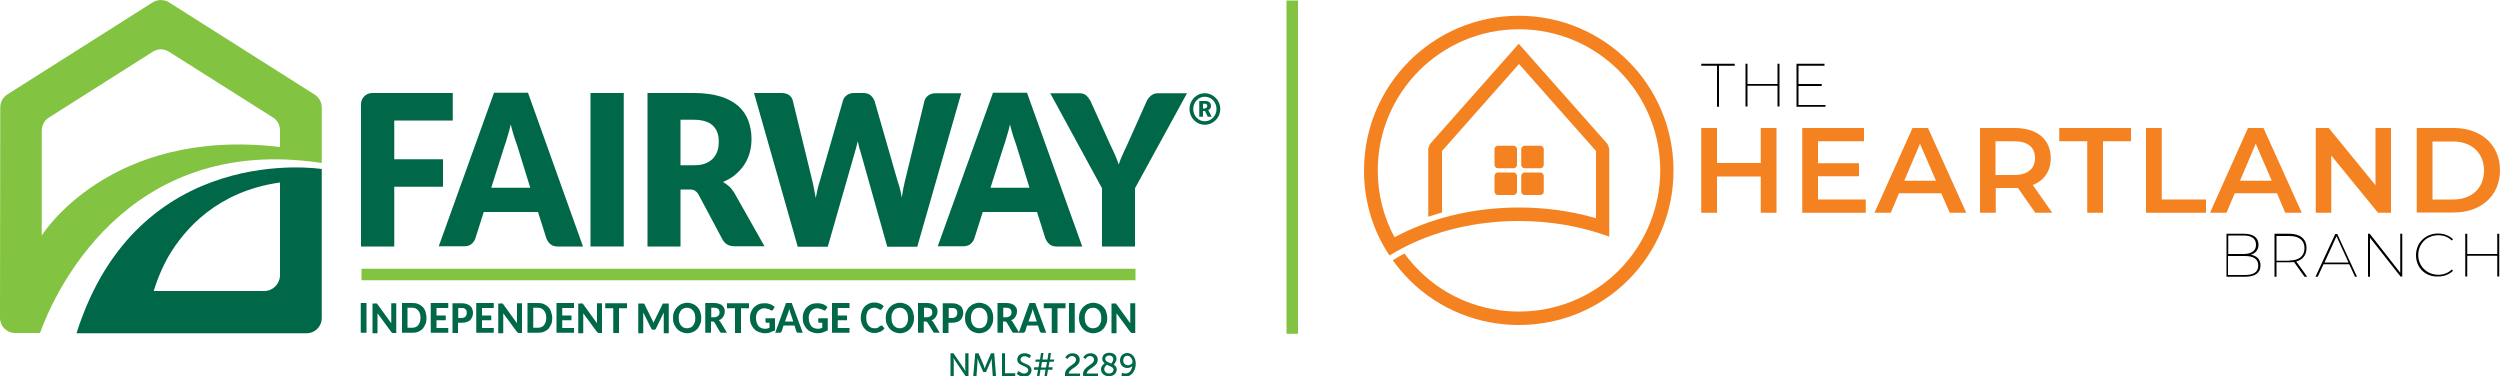 <?xml version="1.0" encoding="UTF-8"?> <!-- Generator: Adobe Illustrator 26.0.1, SVG Export Plug-In . SVG Version: 6.00 Build 0) --> <svg xmlns="http://www.w3.org/2000/svg" xmlns:xlink="http://www.w3.org/1999/xlink" version="1.1" x="0px" y="0px" viewBox="0 0 1000 150.5" style="enable-background:new 0 0 1000 150.5;" xml:space="preserve"> <style type="text/css"> .st0{fill:#82C341;} .st1{fill:#006848;} .st2{fill:#F58220;} </style> <g id="Design"> <rect x="514.6" y="0.2" class="st0" width="4.6" height="133.3"></rect> <g> <g> <g> <path class="st1" d="M146.6,133.1h-2.3v-11.9h2.3V133.1z"></path> <path class="st1" d="M150.4,121.3c0.1,0,0.1,0,0.2,0.1c0.1,0,0.1,0.1,0.2,0.1c0.1,0,0.1,0.1,0.2,0.2l5.5,7.6c0-0.2,0-0.4,0-0.6 c0-0.2,0-0.4,0-0.6v-6.8h2v11.9h-1.2c-0.2,0-0.3,0-0.4-0.1c-0.1-0.1-0.2-0.2-0.4-0.3l-5.5-7.5c0,0.2,0,0.4,0,0.6 c0,0.2,0,0.4,0,0.5v6.9h-2v-11.9h1.2C150.2,121.3,150.3,121.3,150.4,121.3z"></path> <path class="st1" d="M170.6,127.2c0,0.9-0.1,1.7-0.4,2.4c-0.3,0.7-0.7,1.4-1.1,1.9c-0.5,0.5-1.1,0.9-1.8,1.2 c-0.7,0.3-1.5,0.4-2.3,0.4h-4.2v-11.9h4.2c0.8,0,1.6,0.1,2.3,0.4c0.7,0.3,1.3,0.7,1.8,1.2c0.5,0.5,0.9,1.2,1.1,1.9 C170.4,125.5,170.6,126.3,170.6,127.2z M168.2,127.2c0-0.6-0.1-1.2-0.2-1.7c-0.2-0.5-0.4-0.9-0.7-1.3c-0.3-0.3-0.6-0.6-1-0.8 c-0.4-0.2-0.9-0.3-1.4-0.3H163v8h1.9c0.5,0,1-0.1,1.4-0.3c0.4-0.2,0.8-0.4,1-0.8c0.3-0.3,0.5-0.8,0.7-1.3 C168.1,128.4,168.2,127.8,168.2,127.2z"></path> <path class="st1" d="M179.3,121.3v1.9h-4.7v3h3.7v1.9h-3.7v3.1h4.7v1.9h-7v-11.9H179.3z"></path> <path class="st1" d="M183.2,129.1v4.1H181v-11.9h3.7c0.8,0,1.4,0.1,2,0.3c0.5,0.2,1,0.5,1.4,0.8c0.4,0.3,0.6,0.7,0.8,1.2 c0.2,0.5,0.3,1,0.3,1.5c0,0.6-0.1,1.1-0.3,1.6c-0.2,0.5-0.4,0.9-0.8,1.3s-0.8,0.6-1.4,0.8c-0.5,0.2-1.2,0.3-1.9,0.3H183.2z M183.2,127.2h1.4c0.7,0,1.2-0.2,1.6-0.6s0.5-0.9,0.5-1.5c0-0.3,0-0.6-0.1-0.8c-0.1-0.2-0.2-0.4-0.4-0.6 c-0.2-0.2-0.4-0.3-0.6-0.4c-0.3-0.1-0.6-0.1-0.9-0.1h-1.4V127.2z"></path> <path class="st1" d="M197.5,121.3v1.9h-4.7v3h3.7v1.9h-3.7v3.1h4.7v1.9h-7v-11.9H197.5z"></path> <path class="st1" d="M200.7,121.3c0.1,0,0.1,0,0.2,0.1c0.1,0,0.1,0.1,0.2,0.1c0.1,0,0.1,0.1,0.2,0.2l5.5,7.6c0-0.2,0-0.4,0-0.6 c0-0.2,0-0.4,0-0.6v-6.8h2v11.9h-1.2c-0.2,0-0.3,0-0.4-0.1c-0.1-0.1-0.2-0.2-0.4-0.3l-5.5-7.5c0,0.2,0,0.4,0,0.6 c0,0.2,0,0.4,0,0.5v6.9h-2v-11.9h1.2C200.5,121.3,200.6,121.3,200.7,121.3z"></path> <path class="st1" d="M220.9,127.2c0,0.9-0.1,1.7-0.4,2.4c-0.3,0.7-0.7,1.4-1.1,1.9c-0.5,0.5-1.1,0.9-1.8,1.2 c-0.7,0.3-1.5,0.4-2.3,0.4H211v-11.9h4.2c0.8,0,1.6,0.1,2.3,0.4c0.7,0.3,1.3,0.7,1.8,1.2c0.5,0.5,0.9,1.2,1.1,1.9 C220.7,125.5,220.9,126.3,220.9,127.2z M218.5,127.2c0-0.6-0.1-1.2-0.2-1.7c-0.2-0.5-0.4-0.9-0.7-1.3c-0.3-0.3-0.6-0.6-1-0.8 c-0.4-0.2-0.9-0.3-1.4-0.3h-1.9v8h1.9c0.5,0,1-0.1,1.4-0.3c0.4-0.2,0.8-0.4,1-0.8c0.3-0.3,0.5-0.8,0.7-1.3 C218.4,128.4,218.5,127.8,218.5,127.2z"></path> <path class="st1" d="M229.6,121.3v1.9h-4.7v3h3.7v1.9h-3.7v3.1h4.7v1.9h-7v-11.9H229.6z"></path> <path class="st1" d="M232.7,121.3c0.1,0,0.1,0,0.2,0.1c0.1,0,0.1,0.1,0.2,0.1c0.1,0,0.1,0.1,0.2,0.2l5.5,7.6c0-0.2,0-0.4,0-0.6 c0-0.2,0-0.4,0-0.6v-6.8h2v11.9h-1.2c-0.2,0-0.3,0-0.4-0.1c-0.1-0.1-0.2-0.2-0.4-0.3l-5.5-7.5c0,0.2,0,0.4,0,0.6 c0,0.2,0,0.4,0,0.5v6.9h-2v-11.9h1.2C232.6,121.3,232.6,121.3,232.7,121.3z"></path> <path class="st1" d="M250.8,121.3v2h-3.2v9.9h-2.3v-9.9h-3.2v-2H250.8z"></path> <path class="st1" d="M261.2,128.6c0.1,0.2,0.2,0.4,0.2,0.6c0.1-0.2,0.2-0.4,0.2-0.6c0.1-0.2,0.2-0.4,0.3-0.6l3.1-6.3 c0-0.1,0.1-0.2,0.1-0.2c0.1-0.1,0.1-0.1,0.2-0.1c0.1,0,0.1,0,0.2,0c0.1,0,0.2,0,0.3,0h1.7v11.9h-2v-7.3c0-0.1,0-0.3,0-0.5 c0-0.2,0-0.4,0-0.5l-3.1,6.4c-0.2,0.4-0.4,0.5-0.8,0.5h-0.3c-0.2,0-0.3,0-0.5-0.1c-0.1-0.1-0.2-0.2-0.3-0.4l-3.2-6.4 c0,0.2,0,0.4,0,0.5c0,0.2,0,0.3,0,0.5v7.3h-2v-11.9h1.7c0.1,0,0.2,0,0.3,0c0.1,0,0.1,0,0.2,0c0.1,0,0.1,0.1,0.2,0.1 c0,0.1,0.1,0.1,0.1,0.2l3.1,6.3C261,128.2,261.1,128.4,261.2,128.6z"></path> <path class="st1" d="M280.5,127.2c0,0.9-0.1,1.7-0.4,2.4c-0.3,0.7-0.7,1.4-1.1,1.9c-0.5,0.5-1.1,1-1.8,1.3 c-0.7,0.3-1.5,0.5-2.3,0.5s-1.6-0.2-2.3-0.5c-0.7-0.3-1.3-0.7-1.8-1.3c-0.5-0.5-0.9-1.2-1.2-1.9c-0.3-0.7-0.4-1.5-0.4-2.4 s0.1-1.7,0.4-2.4c0.3-0.7,0.7-1.4,1.2-1.9c0.5-0.5,1.1-1,1.8-1.3c0.7-0.3,1.5-0.5,2.3-0.5s1.6,0.2,2.3,0.5 c0.7,0.3,1.3,0.7,1.8,1.3c0.5,0.5,0.9,1.2,1.1,1.9C280.3,125.5,280.5,126.3,280.5,127.2z M278.1,127.2c0-0.6-0.1-1.2-0.2-1.7 c-0.2-0.5-0.4-0.9-0.7-1.3c-0.3-0.3-0.6-0.6-1-0.8c-0.4-0.2-0.9-0.3-1.4-0.3c-0.5,0-1,0.1-1.4,0.3c-0.4,0.2-0.8,0.4-1,0.8 c-0.3,0.3-0.5,0.8-0.7,1.3c-0.2,0.5-0.2,1-0.2,1.7c0,0.6,0.1,1.2,0.2,1.7c0.2,0.5,0.4,0.9,0.7,1.3c0.3,0.3,0.6,0.6,1,0.8 c0.4,0.2,0.9,0.3,1.4,0.3c0.5,0,1-0.1,1.4-0.3c0.4-0.2,0.8-0.4,1-0.8c0.3-0.3,0.5-0.8,0.7-1.3 C278.1,128.4,278.1,127.8,278.1,127.2z"></path> <path class="st1" d="M284.4,128.6v4.5h-2.3v-11.9h3.5c0.8,0,1.4,0.1,2,0.3c0.5,0.2,1,0.4,1.3,0.7c0.3,0.3,0.6,0.7,0.8,1.1 c0.2,0.4,0.2,0.9,0.2,1.4c0,0.4-0.1,0.8-0.2,1.1c-0.1,0.4-0.3,0.7-0.5,1c-0.2,0.3-0.4,0.5-0.7,0.8c-0.3,0.2-0.6,0.4-1,0.5 c0.1,0.1,0.3,0.2,0.4,0.3c0.1,0.1,0.2,0.3,0.3,0.4l2.6,4.3h-2.1c-0.4,0-0.7-0.2-0.8-0.5l-2.1-3.6c-0.1-0.1-0.2-0.2-0.3-0.3 c-0.1-0.1-0.3-0.1-0.5-0.1H284.4z M284.4,126.9h1.2c0.4,0,0.7,0,1-0.2c0.3-0.1,0.5-0.2,0.7-0.4c0.2-0.2,0.3-0.4,0.4-0.6 c0.1-0.2,0.1-0.5,0.1-0.8c0-0.6-0.2-1-0.5-1.3c-0.3-0.3-0.9-0.5-1.6-0.5h-1.2V126.9z"></path> <path class="st1" d="M299.6,121.3v2h-3.2v9.9H294v-9.9h-3.2v-2H299.6z"></path> <path class="st1" d="M308,133c-0.6,0.2-1.3,0.3-2,0.3c-0.9,0-1.7-0.2-2.5-0.5c-0.7-0.3-1.4-0.7-1.9-1.3 c-0.5-0.5-0.9-1.2-1.2-1.9c-0.3-0.7-0.4-1.5-0.4-2.4c0-0.9,0.1-1.7,0.4-2.4c0.3-0.7,0.7-1.4,1.2-1.9c0.5-0.5,1.1-0.9,1.8-1.2 c0.7-0.3,1.5-0.4,2.4-0.4c0.5,0,0.9,0,1.3,0.1c0.4,0.1,0.8,0.2,1.1,0.3c0.3,0.1,0.6,0.3,0.9,0.5c0.3,0.2,0.5,0.4,0.8,0.6 l-0.7,1.1c-0.1,0.2-0.2,0.3-0.4,0.3c-0.2,0-0.3,0-0.5-0.1c-0.2-0.1-0.4-0.2-0.5-0.3c-0.2-0.1-0.4-0.2-0.6-0.2s-0.4-0.1-0.6-0.2 c-0.2,0-0.5-0.1-0.8-0.1c-0.5,0-1,0.1-1.4,0.3c-0.4,0.2-0.8,0.5-1.1,0.8c-0.3,0.3-0.5,0.8-0.7,1.3s-0.2,1-0.2,1.6 c0,0.7,0.1,1.2,0.3,1.8c0.2,0.5,0.4,0.9,0.7,1.3c0.3,0.4,0.7,0.6,1.1,0.8c0.4,0.2,0.9,0.3,1.5,0.3c0.4,0,0.7,0,1-0.1 c0.3-0.1,0.6-0.2,0.8-0.3v-2h-1.2c-0.1,0-0.3,0-0.3-0.1c-0.1-0.1-0.1-0.2-0.1-0.3v-1.4h3.8v4.9C309.2,132.4,308.6,132.7,308,133 z"></path> <path class="st1" d="M321.1,133.1h-1.8c-0.2,0-0.4,0-0.5-0.2c-0.1-0.1-0.2-0.2-0.3-0.4l-0.7-2.3h-4.4l-0.7,2.3 c-0.1,0.1-0.1,0.3-0.3,0.4c-0.1,0.1-0.3,0.2-0.5,0.2h-1.8l4.3-11.9h2.3L321.1,133.1z M314,128.6h3.3l-1.2-3.6 c-0.1-0.2-0.1-0.4-0.2-0.7s-0.2-0.5-0.2-0.8c-0.1,0.3-0.1,0.6-0.2,0.8c-0.1,0.3-0.1,0.5-0.2,0.7L314,128.6z"></path> <path class="st1" d="M329.1,133c-0.6,0.2-1.3,0.3-2,0.3c-0.9,0-1.7-0.2-2.5-0.5s-1.4-0.7-1.9-1.3c-0.5-0.5-0.9-1.2-1.2-1.9 c-0.3-0.7-0.4-1.5-0.4-2.4c0-0.9,0.1-1.7,0.4-2.4c0.3-0.7,0.7-1.4,1.2-1.9c0.5-0.5,1.1-0.9,1.8-1.2c0.7-0.3,1.5-0.4,2.4-0.4 c0.5,0,0.9,0,1.3,0.1c0.4,0.1,0.8,0.2,1.1,0.3c0.3,0.1,0.6,0.3,0.9,0.5c0.3,0.2,0.5,0.4,0.8,0.6l-0.7,1.1 c-0.1,0.2-0.2,0.3-0.4,0.3c-0.2,0-0.3,0-0.5-0.1c-0.2-0.1-0.4-0.2-0.5-0.3c-0.2-0.1-0.4-0.2-0.6-0.2s-0.4-0.1-0.6-0.2 c-0.2,0-0.5-0.1-0.8-0.1c-0.5,0-1,0.1-1.4,0.3c-0.4,0.2-0.8,0.5-1.1,0.8c-0.3,0.3-0.5,0.8-0.7,1.3s-0.2,1-0.2,1.6 c0,0.7,0.1,1.2,0.3,1.8c0.2,0.5,0.4,0.9,0.7,1.3c0.3,0.4,0.7,0.6,1.1,0.8c0.4,0.2,0.9,0.3,1.5,0.3c0.4,0,0.7,0,1-0.1 c0.3-0.1,0.6-0.2,0.8-0.3v-2h-1.2c-0.1,0-0.3,0-0.3-0.1c-0.1-0.1-0.1-0.2-0.1-0.3v-1.4h3.8v4.9 C330.4,132.4,329.8,132.7,329.1,133z"></path> <path class="st1" d="M339.8,121.3v1.9h-4.7v3h3.7v1.9h-3.7v3.1h4.7v1.9h-7v-11.9H339.8z"></path> <path class="st1" d="M352.6,130.2c0.1,0,0.2,0,0.3,0.1l0.9,1c-0.4,0.6-1,1.1-1.7,1.4c-0.7,0.3-1.4,0.5-2.4,0.5 c-0.8,0-1.6-0.2-2.2-0.5c-0.7-0.3-1.2-0.7-1.7-1.3c-0.5-0.5-0.8-1.2-1.1-1.9c-0.2-0.7-0.4-1.5-0.4-2.4c0-0.6,0.1-1.1,0.2-1.7 c0.1-0.5,0.3-1,0.5-1.5c0.2-0.4,0.5-0.8,0.8-1.2c0.3-0.4,0.7-0.7,1.1-0.9c0.4-0.3,0.8-0.4,1.3-0.6c0.5-0.1,1-0.2,1.5-0.2 c0.4,0,0.8,0,1.2,0.1c0.4,0.1,0.7,0.2,1,0.3c0.3,0.1,0.6,0.3,0.9,0.5s0.5,0.4,0.7,0.6l-0.8,1.1c0,0.1-0.1,0.1-0.2,0.2 c-0.1,0.1-0.2,0.1-0.3,0.1c-0.1,0-0.2,0-0.4-0.1c-0.1-0.1-0.3-0.2-0.5-0.3c-0.2-0.1-0.4-0.2-0.7-0.3c-0.3-0.1-0.6-0.1-1-0.1 c-0.5,0-0.9,0.1-1.3,0.3c-0.4,0.2-0.7,0.4-1,0.8c-0.3,0.3-0.5,0.8-0.6,1.3c-0.2,0.5-0.2,1.1-0.2,1.7c0,0.6,0.1,1.2,0.2,1.7 c0.2,0.5,0.4,0.9,0.7,1.3c0.3,0.3,0.6,0.6,1,0.8c0.4,0.2,0.8,0.3,1.2,0.3c0.3,0,0.5,0,0.7,0c0.2,0,0.4-0.1,0.6-0.1 c0.2-0.1,0.3-0.1,0.5-0.3s0.3-0.2,0.5-0.4c0.1,0,0.1-0.1,0.2-0.1C352.5,130.2,352.6,130.2,352.6,130.2z"></path> <path class="st1" d="M365.6,127.2c0,0.9-0.1,1.7-0.4,2.4c-0.3,0.7-0.7,1.4-1.1,1.9c-0.5,0.5-1.1,1-1.8,1.3 c-0.7,0.3-1.5,0.5-2.3,0.5s-1.6-0.2-2.3-0.5c-0.7-0.3-1.3-0.7-1.8-1.3c-0.5-0.5-0.9-1.2-1.2-1.9c-0.3-0.7-0.4-1.5-0.4-2.4 s0.1-1.7,0.4-2.4c0.3-0.7,0.7-1.4,1.2-1.9c0.5-0.5,1.1-1,1.8-1.3c0.7-0.3,1.5-0.5,2.3-0.5s1.6,0.2,2.3,0.5 c0.7,0.3,1.3,0.7,1.8,1.3c0.5,0.5,0.9,1.2,1.1,1.9C365.4,125.5,365.6,126.3,365.6,127.2z M363.2,127.2c0-0.6-0.1-1.2-0.2-1.7 c-0.2-0.5-0.4-0.9-0.7-1.3c-0.3-0.3-0.6-0.6-1-0.8c-0.4-0.2-0.9-0.3-1.4-0.3c-0.5,0-1,0.1-1.4,0.3c-0.4,0.2-0.8,0.4-1,0.8 c-0.3,0.3-0.5,0.8-0.7,1.3c-0.2,0.5-0.2,1-0.2,1.7c0,0.6,0.1,1.2,0.2,1.7c0.2,0.5,0.4,0.9,0.7,1.3c0.3,0.3,0.6,0.6,1,0.8 c0.4,0.2,0.9,0.3,1.4,0.3c0.5,0,1-0.1,1.4-0.3c0.4-0.2,0.8-0.4,1-0.8c0.3-0.3,0.5-0.8,0.7-1.3 C363.2,128.4,363.2,127.8,363.2,127.2z"></path> <path class="st1" d="M369.5,128.6v4.5h-2.3v-11.9h3.5c0.8,0,1.4,0.1,2,0.3c0.5,0.2,1,0.4,1.3,0.7c0.3,0.3,0.6,0.7,0.8,1.1 c0.2,0.4,0.2,0.9,0.2,1.4c0,0.4-0.1,0.8-0.2,1.1s-0.3,0.7-0.5,1c-0.2,0.3-0.4,0.5-0.7,0.8c-0.3,0.2-0.6,0.4-1,0.5 c0.1,0.1,0.3,0.2,0.4,0.3c0.1,0.1,0.2,0.3,0.3,0.4l2.6,4.3H374c-0.4,0-0.7-0.2-0.8-0.5L371,129c-0.1-0.1-0.2-0.2-0.3-0.3 c-0.1-0.1-0.3-0.1-0.5-0.1H369.5z M369.5,126.9h1.2c0.4,0,0.7,0,1-0.2c0.3-0.1,0.5-0.2,0.7-0.4c0.2-0.2,0.3-0.4,0.4-0.6 c0.1-0.2,0.1-0.5,0.1-0.8c0-0.6-0.2-1-0.5-1.3c-0.3-0.3-0.9-0.5-1.6-0.5h-1.2V126.9z"></path> <path class="st1" d="M379.4,129.1v4.1h-2.3v-11.9h3.7c0.8,0,1.4,0.1,2,0.3c0.5,0.2,1,0.5,1.4,0.8c0.4,0.3,0.6,0.7,0.8,1.2 c0.2,0.5,0.3,1,0.3,1.5c0,0.6-0.1,1.1-0.3,1.6c-0.2,0.5-0.4,0.9-0.8,1.3s-0.8,0.6-1.4,0.8c-0.5,0.2-1.2,0.3-1.9,0.3H379.4z M379.4,127.2h1.4c0.7,0,1.2-0.2,1.6-0.6s0.5-0.9,0.5-1.5c0-0.3,0-0.6-0.1-0.8c-0.1-0.2-0.2-0.4-0.4-0.6 c-0.2-0.2-0.4-0.3-0.6-0.4c-0.3-0.1-0.6-0.1-0.9-0.1h-1.4V127.2z"></path> <path class="st1" d="M397.3,127.2c0,0.9-0.1,1.7-0.4,2.4c-0.3,0.7-0.7,1.4-1.1,1.9c-0.5,0.5-1.1,1-1.8,1.3 c-0.7,0.3-1.5,0.5-2.3,0.5s-1.6-0.2-2.3-0.5c-0.7-0.3-1.3-0.7-1.8-1.3c-0.5-0.5-0.9-1.2-1.2-1.9c-0.3-0.7-0.4-1.5-0.4-2.4 s0.1-1.7,0.4-2.4c0.3-0.7,0.7-1.4,1.2-1.9c0.5-0.5,1.1-1,1.8-1.3c0.7-0.3,1.5-0.5,2.3-0.5s1.6,0.2,2.3,0.5 c0.7,0.3,1.3,0.7,1.8,1.3c0.5,0.5,0.9,1.2,1.1,1.9C397.2,125.5,397.3,126.3,397.3,127.2z M395,127.2c0-0.6-0.1-1.2-0.2-1.7 c-0.2-0.5-0.4-0.9-0.7-1.3c-0.3-0.3-0.6-0.6-1-0.8c-0.4-0.2-0.9-0.3-1.4-0.3c-0.5,0-1,0.1-1.4,0.3c-0.4,0.2-0.8,0.4-1,0.8 c-0.3,0.3-0.5,0.8-0.7,1.3c-0.2,0.5-0.2,1-0.2,1.7c0,0.6,0.1,1.2,0.2,1.7c0.2,0.5,0.4,0.9,0.7,1.3c0.3,0.3,0.6,0.6,1,0.8 c0.4,0.2,0.9,0.3,1.4,0.3c0.5,0,1-0.1,1.4-0.3c0.4-0.2,0.8-0.4,1-0.8c0.3-0.3,0.5-0.8,0.7-1.3C394.9,128.4,395,127.8,395,127.2z "></path> <path class="st1" d="M401.2,128.6v4.5H399v-11.9h3.5c0.8,0,1.4,0.1,2,0.3c0.5,0.2,1,0.4,1.3,0.7c0.3,0.3,0.6,0.7,0.8,1.1 c0.2,0.4,0.2,0.9,0.2,1.4c0,0.4-0.1,0.8-0.2,1.1s-0.3,0.7-0.5,1c-0.2,0.3-0.4,0.5-0.7,0.8c-0.3,0.2-0.6,0.4-1,0.5 c0.1,0.1,0.3,0.2,0.4,0.3c0.1,0.1,0.2,0.3,0.3,0.4l2.6,4.3h-2.1c-0.4,0-0.7-0.2-0.8-0.5l-2.1-3.6c-0.1-0.1-0.2-0.2-0.3-0.3 c-0.1-0.1-0.3-0.1-0.5-0.1H401.2z M401.2,126.9h1.2c0.4,0,0.7,0,1-0.2c0.3-0.1,0.5-0.2,0.7-0.4c0.2-0.2,0.3-0.4,0.4-0.6 c0.1-0.2,0.1-0.5,0.1-0.8c0-0.6-0.2-1-0.5-1.3c-0.3-0.3-0.9-0.5-1.6-0.5h-1.2V126.9z"></path> <path class="st1" d="M418.5,133.1h-1.8c-0.2,0-0.4,0-0.5-0.2c-0.1-0.1-0.2-0.2-0.3-0.4l-0.7-2.3h-4.4l-0.7,2.3 c-0.1,0.1-0.1,0.3-0.3,0.4c-0.1,0.1-0.3,0.2-0.5,0.2h-1.8l4.3-11.9h2.3L418.5,133.1z M411.4,128.6h3.3l-1.2-3.6 c-0.1-0.2-0.1-0.4-0.2-0.7s-0.2-0.5-0.2-0.8c-0.1,0.3-0.1,0.6-0.2,0.8c-0.1,0.3-0.1,0.5-0.2,0.7L411.4,128.6z"></path> <path class="st1" d="M426.2,121.3v2H423v9.9h-2.3v-9.9h-3.2v-2H426.2z"></path> <path class="st1" d="M429.9,133.1h-2.3v-11.9h2.3V133.1z"></path> <path class="st1" d="M442.9,127.2c0,0.9-0.1,1.7-0.4,2.4c-0.3,0.7-0.7,1.4-1.1,1.9c-0.5,0.5-1.1,1-1.8,1.3 c-0.7,0.3-1.5,0.5-2.3,0.5s-1.6-0.2-2.3-0.5c-0.7-0.3-1.3-0.7-1.8-1.3c-0.5-0.5-0.9-1.2-1.2-1.9c-0.3-0.7-0.4-1.5-0.4-2.4 s0.1-1.7,0.4-2.4c0.3-0.7,0.7-1.4,1.2-1.9c0.5-0.5,1.1-1,1.8-1.3c0.7-0.3,1.5-0.5,2.3-0.5s1.6,0.2,2.3,0.5 c0.7,0.3,1.3,0.7,1.8,1.3c0.5,0.5,0.9,1.2,1.1,1.9C442.7,125.5,442.9,126.3,442.9,127.2z M440.5,127.2c0-0.6-0.1-1.2-0.2-1.7 c-0.2-0.5-0.4-0.9-0.7-1.3c-0.3-0.3-0.6-0.6-1-0.8c-0.4-0.2-0.9-0.3-1.4-0.3c-0.5,0-1,0.1-1.4,0.3c-0.4,0.2-0.8,0.4-1,0.8 c-0.3,0.3-0.5,0.8-0.7,1.3c-0.2,0.5-0.2,1-0.2,1.7c0,0.6,0.1,1.2,0.2,1.7c0.2,0.5,0.4,0.9,0.7,1.3c0.3,0.3,0.6,0.6,1,0.8 c0.4,0.2,0.9,0.3,1.4,0.3c0.5,0,1-0.1,1.4-0.3c0.4-0.2,0.8-0.4,1-0.8c0.3-0.3,0.5-0.8,0.7-1.3 C440.5,128.4,440.5,127.8,440.5,127.2z"></path> <path class="st1" d="M446,121.3c0.1,0,0.1,0,0.2,0.1c0.1,0,0.1,0.1,0.2,0.1c0.1,0,0.1,0.1,0.2,0.2l5.5,7.6c0-0.2,0-0.4,0-0.6 c0-0.2,0-0.4,0-0.6v-6.8h2v11.9h-1.2c-0.2,0-0.3,0-0.4-0.1c-0.1-0.1-0.2-0.2-0.4-0.3l-5.5-7.5c0,0.2,0,0.4,0,0.6 c0,0.2,0,0.4,0,0.5v6.9h-2v-11.9h1.2C445.8,121.3,445.9,121.3,446,121.3z"></path> </g> <g> <path class="st1" d="M181.1,37.2v11h-23.4v15.5h19.5v11h-19.5v23.9h-13.3V41.7c0-2.5,2-4.5,4.5-4.5H181.1z"></path> <path class="st1" d="M233.2,98.6H223c-1.1,0-2.1-0.3-2.8-0.9c-0.7-0.6-1.2-1.3-1.6-2.2l-3.4-10.7h-21.7l-3.4,10.7 c-0.3,0.8-0.8,1.5-1.5,2.1c-0.7,0.6-1.7,0.9-2.8,0.9h-10.3l22.1-61.4h13.6L233.2,98.6z M196.5,75.1h15.6l-5.2-16.8 c-0.4-1.1-0.8-2.3-1.3-3.8c-0.4-1.4-0.9-3-1.3-4.7c-0.4,1.7-0.8,3.3-1.3,4.8c-0.4,1.5-0.8,2.7-1.2,3.8L196.5,75.1z"></path> <path class="st1" d="M249.5,98.6h-13.3V37.2h13.3V98.6z"></path> <path class="st1" d="M272.2,75.9v22.7h-13.2V37.2h18.6c4.1,0,7.6,0.5,10.6,1.4c2.9,0.9,5.3,2.2,7.1,3.8c1.8,1.6,3.2,3.6,4,5.8 c0.8,2.2,1.3,4.6,1.3,7.2c0,2-0.2,3.9-0.7,5.6c-0.5,1.8-1.2,3.4-2.2,4.9c-1,1.5-2.2,2.8-3.6,4c-1.4,1.2-3.1,2.1-4.9,2.9 c0.9,0.5,1.7,1.1,2.5,1.8c0.8,0.7,1.4,1.6,2,2.5l12.1,21.4h-12c-2.2,0-3.8-0.9-4.8-2.7l-9.5-17.8c-0.4-0.8-0.9-1.3-1.5-1.7 c-0.5-0.4-1.3-0.5-2.4-0.5H272.2z M272.2,66.1h5.3c1.8,0,3.3-0.2,4.6-0.7c1.3-0.5,2.3-1.2,3.1-2c0.8-0.9,1.4-1.9,1.8-3.1 c0.4-1.2,0.5-2.4,0.5-3.8c0-2.7-0.8-4.8-2.4-6.3c-1.6-1.5-4.2-2.3-7.6-2.3h-5.3V66.1z"></path> <path class="st1" d="M301.6,37.2h11.1c1.1,0,2.1,0.3,2.9,0.8c0.8,0.6,1.3,1.3,1.5,2.2l7.8,32c0.2,1,0.5,2.1,0.7,3.3 c0.2,1.2,0.5,2.4,0.7,3.7c0.5-2.6,1-5,1.7-7l9.2-32c0.2-0.8,0.7-1.5,1.5-2.1c0.8-0.6,1.7-0.9,2.8-0.9h3.9c1.1,0,2.1,0.3,2.8,0.9 c0.7,0.6,1.2,1.3,1.6,2.2l9.2,32c0.7,2,1.3,4.2,1.7,6.7c0.2-1.2,0.4-2.4,0.6-3.5c0.2-1.1,0.5-2.2,0.7-3.2l7.8-32 c0.2-0.8,0.7-1.5,1.5-2.1c0.8-0.6,1.7-0.9,2.8-0.9h10.4l-17.6,61.4h-12l-10.7-38c-0.4-1.2-0.8-2.6-1.1-4.2 c-0.4,1.6-0.7,3-1.1,4.2l-10.9,38h-12L301.6,37.2z"></path> <path class="st1" d="M432.9,98.6h-10.3c-1.1,0-2.1-0.3-2.8-0.9c-0.7-0.6-1.2-1.3-1.6-2.2l-3.4-10.7h-21.7l-3.4,10.7 c-0.3,0.8-0.8,1.5-1.5,2.1c-0.7,0.6-1.7,0.9-2.8,0.9h-10.3l22.1-61.4h13.6L432.9,98.6z M396.2,75.1h15.6l-5.2-16.8 c-0.4-1.1-0.8-2.3-1.3-3.8c-0.4-1.4-0.9-3-1.3-4.7c-0.4,1.7-0.8,3.3-1.3,4.8c-0.4,1.5-0.8,2.7-1.2,3.8L396.2,75.1z"></path> <path class="st1" d="M454,75.3v23.3h-13.2V75.3l-20.7-38h11.7c1.1,0,2.1,0.3,2.7,0.9c0.7,0.6,1.2,1.3,1.7,2.2l8.1,17.9 c0.7,1.4,1.3,2.7,1.8,3.9c0.5,1.2,1,2.4,1.4,3.6c0.4-1.2,0.8-2.4,1.4-3.6c0.5-1.2,1.1-2.5,1.8-3.9l8-17.9 c0.2-0.4,0.4-0.7,0.7-1.1s0.6-0.7,0.9-1c0.4-0.3,0.8-0.5,1.2-0.7c0.5-0.2,1-0.3,1.5-0.3h11.8L454,75.3z"></path> </g> <rect x="144.6" y="107.5" class="st0" width="309.6" height="4.6"></rect> <g> <path class="st0" d="M128.7,65.2l0-22.2c0-2.1-1.1-4.1-2.9-5.2L67.7,1C65.7-0.3,63-0.3,61,1L2.9,37.8C1.1,39,0.1,40.9,0.1,43 L0,127.1c0,3.4,2.7,6.1,6.1,6.1H16C21.1,119,49.4,53.1,128.7,65.2z M19.6,47l41.5-26.3c2-1.3,4.5-1.3,6.5,0L109.2,47 c1.8,1.1,2.8,3.1,2.8,5.2l0,6.6c-68.5-8.1-95.3,35.4-95.3,35.4l0-41.9C16.7,50.1,17.8,48.1,19.6,47z"></path> <path class="st1" d="M30.6,133.3h92c3.4,0,6.1-2.7,6.1-6.1V67.6C128.7,67.6,55.1,55.9,30.6,133.3z M105.7,116.4l-44.2,0 c0,0,1.8-6.6,5.8-13.7C73.9,91.4,87.1,76.5,112,73l0,37C112,113.5,109.2,116.4,105.7,116.4z"></path> </g> <g> <path class="st1" d="M481.9,37.3c3.4,0,6.2,2.8,6.2,6.3c0,3.5-2.8,6.3-6.2,6.3c-3.4,0-6.1-2.8-6.1-6.3 C475.8,40.1,478.5,37.3,481.9,37.3z M481.9,48.5c2.6,0,4.7-2.2,4.7-4.9c0-2.7-2-4.9-4.7-4.9c-2.6,0-4.6,2.2-4.6,4.9 C477.3,46.3,479.3,48.5,481.9,48.5z M479.7,40.4h2.6c1.2,0,2.1,0.8,2.1,2c0,1-0.7,1.5-1.1,1.6v0c0,0,0.1,0.1,0.2,0.4l1.2,2.3 h-1.6l-1.1-2.3h-0.8v2.3h-1.5V40.4z M482,43.3c0.6,0,0.9-0.4,0.9-0.9c0-0.6-0.3-0.9-0.9-0.9h-0.8v1.9H482z"></path> </g> </g> <g> <path class="st1" d="M380.1,141.3h1.3l4,5.9c0.3,0.5,0.8,1.3,0.8,1.3h0c0,0-0.1-0.8-0.1-1.3v-5.9h1.3v9.1h-1.2l-4-5.9 c-0.3-0.5-0.8-1.3-0.8-1.3h0c0,0,0.1,0.8,0.1,1.3v5.9h-1.3V141.3z"></path> <path class="st1" d="M390.1,141.3h1.3l2.1,4.9c0.2,0.5,0.4,1.2,0.4,1.2h0c0,0,0.2-0.7,0.4-1.2l2.1-4.9h1.3l0.7,9.1h-1.3l-0.4-5.7 c0-0.6,0-1.3,0-1.3h0c0,0-0.3,0.8-0.5,1.3l-1.8,4.1h-1.1l-1.8-4.1c-0.2-0.5-0.5-1.4-0.5-1.4h0c0,0,0,0.8,0,1.4l-0.4,5.7h-1.3 L390.1,141.3z"></path> <path class="st1" d="M400.7,141.3h1.3v8h4.1v1.1h-5.3V141.3z"></path> <path class="st1" d="M407.4,148.4c0,0,1,1,2.3,1c0.8,0,1.6-0.5,1.6-1.3c0-2-4.4-1.5-4.4-4.3c0-1.4,1.2-2.5,2.9-2.5 c1.7,0,2.6,0.9,2.6,0.9l-0.6,1.1c0,0-0.8-0.8-2-0.8c-1,0-1.6,0.6-1.6,1.3c0,1.9,4.4,1.4,4.4,4.3c0,1.4-1.1,2.6-2.9,2.6 c-1.9,0-3-1.2-3-1.2L407.4,148.4z"></path> <path class="st1" d="M415.2,147.9h-1.7l0.2-1h1.7l0.4-2.2h-1.7l0.2-0.9h1.7l0.4-2.6h1l-0.4,2.6h2l0.4-2.6h1l-0.4,2.6h1.7 l-0.2,0.9h-1.7l-0.4,2.2h1.7l-0.2,1h-1.7l-0.4,2.5h-1l0.4-2.5h-2l-0.4,2.5h-1L415.2,147.9z M418.4,147l0.4-2.2h-2l-0.4,2.2H418.4 z"></path> <path class="st1" d="M426,149.7c0-3.2,4.4-3.7,4.4-5.8c0-0.9-0.7-1.5-1.6-1.5c-1.2,0-1.8,1.2-1.8,1.2l-0.9-0.6 c0,0,0.8-1.7,2.9-1.7c1.7,0,2.9,1,2.9,2.6c0,3-4.3,3.4-4.4,5.5h4.5v1.1H426C426,150.1,426,149.9,426,149.7z"></path> <path class="st1" d="M433.2,149.7c0-3.2,4.4-3.7,4.4-5.8c0-0.9-0.7-1.5-1.6-1.5c-1.2,0-1.8,1.2-1.8,1.2l-0.9-0.6 c0,0,0.8-1.7,2.9-1.7c1.7,0,2.9,1,2.9,2.6c0,3-4.3,3.4-4.4,5.5h4.5v1.1h-5.8C433.2,150.1,433.2,149.9,433.2,149.7z"></path> <path class="st1" d="M441.9,145.3c-0.6-0.4-1-1-1-1.8c0-1.2,0.9-2.4,2.8-2.4c1.7,0,2.9,0.9,2.9,2.4c0,1.2-1,2.2-1.1,2.4 c0.7,0.4,1.2,1,1.2,1.9c0,1.4-1.2,2.7-3.1,2.7c-1.8,0-3.2-1.1-3.2-2.8C440.4,146.4,441.6,145.5,441.9,145.3z M442.8,145.9 c-0.3,0.2-1.1,0.8-1.1,1.8c0,1,0.9,1.7,1.9,1.7c1,0,1.8-0.6,1.8-1.6C445.4,146.9,444,146.5,442.8,145.9z M444.5,145.4 c0.1-0.1,0.8-0.8,0.8-1.8c0-0.8-0.7-1.4-1.6-1.4c-1,0-1.6,0.6-1.6,1.3C442.1,144.6,443.3,144.9,444.5,145.4z"></path> <path class="st1" d="M448.5,150.2l0.4-1.1c0,0,0.6,0.3,1.3,0.3c1.7,0,2.5-1.5,2.7-3h0c-0.4,0.5-1.2,0.8-2,0.8 c-1.7,0-2.9-1.3-2.9-3c0-1.8,1.2-3,2.9-3c1.9,0,3.4,1.7,3.4,4.3c0,2.3-1.3,5.1-4.1,5.1C449.1,150.5,448.5,150.2,448.5,150.2z M453,144.8c0-1.2-0.9-2.5-2-2.5c-1.1,0-1.7,0.8-1.7,1.9c0,1.1,0.7,1.9,1.9,1.9C452.1,146.1,453,145.5,453,144.8z"></path> </g> </g> </g> <g id="Guides"> <g> <g> <g> <g> <path d="M686.8,26.3h-6.3v-0.8h13.4v0.8h-6.3v16.4h-0.8V26.3z"></path> <path d="M711.8,25.5v17.1h-0.8v-8.3h-12v8.3h-0.8V25.5h0.8v8.1h12v-8.1H711.8z"></path> <path d="M730.2,41.9v0.8h-11.6V25.5h11.2v0.8h-10.4v7.3h9.3v0.8h-9.3v7.6H730.2z"></path> </g> </g> <g> <g> <path d="M904.2,106.2c0,2.9-2.1,4.5-6.2,4.5h-7.4V93.5h7c3.6,0,5.8,1.5,5.8,4.4c0,2.1-1.2,3.4-3.1,4 C902.8,102.3,904.2,103.8,904.2,106.2z M891.3,94.3v7.3h6.1c3.1,0,5-1.2,5-3.7s-1.8-3.7-5-3.7H891.3z M903.3,106.2 c0-2.6-1.9-3.8-5.4-3.8h-6.7v7.6h6.7C901.5,110,903.3,108.8,903.3,106.2z"></path> <path d="M921.8,110.7l-4.2-5.9c-0.6,0.1-1.2,0.1-1.9,0.1h-5.1v5.8h-0.8V93.5h6c4.3,0,6.8,2.1,6.8,5.7c0,2.8-1.5,4.7-4.1,5.4 l4.4,6.1H921.8z M915.8,104.2c3.8,0,6-1.8,6-4.9c0-3.1-2.1-4.9-6-4.9h-5.2v9.9H915.8z"></path> <path d="M939.7,105.7h-10.3l-2.3,5h-0.9l7.9-17.1h0.8l7.9,17.1H942L939.7,105.7z M939.4,105l-4.8-10.5l-4.8,10.5H939.4z"></path> <path d="M960.9,93.5v17.1h-0.7L948,95.1v15.6h-0.8V93.5h0.7l12.2,15.6V93.5H960.9z"></path> <path d="M966.4,102.1c0-5,3.8-8.7,8.8-8.7c2.3,0,4.5,0.8,6,2.3l-0.5,0.5c-1.5-1.5-3.4-2.1-5.4-2.1c-4.6,0-8,3.4-8,7.9 c0,4.5,3.5,7.9,8,7.9c2,0,3.9-0.6,5.4-2.1l0.5,0.5c-1.5,1.5-3.6,2.3-6,2.3C970.2,110.8,966.4,107.1,966.4,102.1z"></path> <path d="M999.7,93.5v17.1h-0.8v-8.3h-12v8.3h-0.8V93.5h0.8v8.1h12v-8.1H999.7z"></path> </g> </g> <g> <path class="st2" d="M710.6,51.2v33.9h-6.3V70.6h-17.5v14.5h-6.3V51.2h6.3v14h17.5v-14H710.6z"></path> <path class="st2" d="M746.3,79.8v5.3h-25.4V51.2h24.7v5.3h-18.4v8.8h16.4v5.2h-16.4v9.3H746.3z"></path> <path class="st2" d="M776.5,77.3h-16.9l-3.3,7.8h-6.5L765,51.2h6.2l15.3,33.9h-6.6L776.5,77.3z M774.4,72.3L768,57.5l-6.3,14.8 H774.4z"></path> <path class="st2" d="M814.1,85.1l-6.9-9.9c-0.4,0-0.9,0-1.3,0h-7.6v9.9H792V51.2h13.9c8.9,0,14.4,4.5,14.4,12.1 c0,5.1-2.6,8.9-7.2,10.7l7.8,11.1H814.1z M805.6,56.5h-7.4V70h7.4c5.5,0,8.4-2.5,8.4-6.8S811.1,56.5,805.6,56.5z"></path> <path class="st2" d="M834.9,56.5h-11.2v-5.3h28.7v5.3h-11.2v28.6h-6.3V56.5z"></path> <path class="st2" d="M858.4,51.2h6.3v28.6h17.7v5.3h-24V51.2z"></path> <path class="st2" d="M910.8,77.3h-16.9l-3.3,7.8H884l15.2-33.9h6.2l15.3,33.9h-6.6L910.8,77.3z M908.7,72.3l-6.4-14.8L896,72.3 H908.7z"></path> <path class="st2" d="M956.4,51.2v33.9h-5.2l-18.7-22.9v22.9h-6.2V51.2h5.2l18.7,22.9V51.2H956.4z"></path> <path class="st2" d="M966.7,51.2h14.8c11,0,18.5,6.8,18.5,16.9s-7.5,16.9-18.5,16.9h-14.8V51.2z M981.2,79.8 c7.6,0,12.4-4.6,12.4-11.6s-4.9-11.6-12.4-11.6H973v23.2H981.2z"></path> </g> </g> <path class="st2" d="M576.8,85V60.4c10.3-11.6,20.5-23.2,30.8-34.8c10.3,11.6,20.5,23.2,30.8,34.8v26.9c0,0,0.4,0.1-1-0.3 c-9.3-2.6-19.3-4-29.8-4c-18.6,0-35.8,4.4-49.8,11.9c-4.3-8-6.7-17.1-6.7-26.7c0-31.2,25.3-56.5,56.5-56.5 c31.2,0,56.5,25.3,56.5,56.5c0,14.8-6,29.4-16.6,40c-21.9,21.9-58,21.9-79.9,0c-2.1-2.1-4.1-4.4-5.8-6.8c-1.6,0.8-3.2,1.8-4.7,2.7 c2,2.8,4.3,5.5,6.7,7.9c24,24,63.5,24,87.5,0c11.2-11.2,18.1-26.7,18.1-43.8c0-34.2-27.7-61.9-61.9-61.9 c-34.2,0-61.9,27.7-61.9,61.9c0,12.6,3.7,24.3,10.2,34c1.1-0.7,2.2-1.3,3.4-2c14.6-8.1,31.7-11.8,48.3-11.8 c12.6,0,24.6,2.1,35.2,5.9c1.2,0.4,1,0.4,1,0.4c0-10.9,0-21.9,0-35.3l-0.7-1.8l-35.5-40.1l-35.5,40.1l-0.7,1.8v27.3 c1.6-0.5,3.2-1,4.8-1.5C576.4,85.1,576.6,85.1,576.8,85L576.8,85z M616.1,58.3h-6.2c-0.8,0-1.4,0.6-1.4,1.4v6.2 c0,0.8,0.6,1.4,1.4,1.4h6.2c0.8,0,1.4-0.6,1.4-1.4v-6.2C617.5,58.9,616.9,58.3,616.1,58.3L616.1,58.3z M616.1,69h-6.2 c-0.8,0-1.4,0.6-1.4,1.4v6.2c0,0.8,0.6,1.4,1.4,1.4h6.2c0.8,0,1.4-0.6,1.4-1.4v-6.2C617.5,69.6,616.9,69,616.1,69L616.1,69z M605.4,69h-6.2c-0.8,0-1.4,0.6-1.4,1.4v6.2c0,0.8,0.6,1.4,1.4,1.4h6.2c0.8,0,1.4-0.6,1.4-1.4v-6.2C606.8,69.6,606.1,69,605.4,69 L605.4,69z M605.4,58.3h-6.2c-0.8,0-1.4,0.6-1.4,1.4v6.2c0,0.8,0.6,1.4,1.4,1.4h6.2c0.8,0,1.4-0.6,1.4-1.4v-6.2 C606.8,58.9,606.1,58.3,605.4,58.3L605.4,58.3z"></path> </g> </g> </svg> 